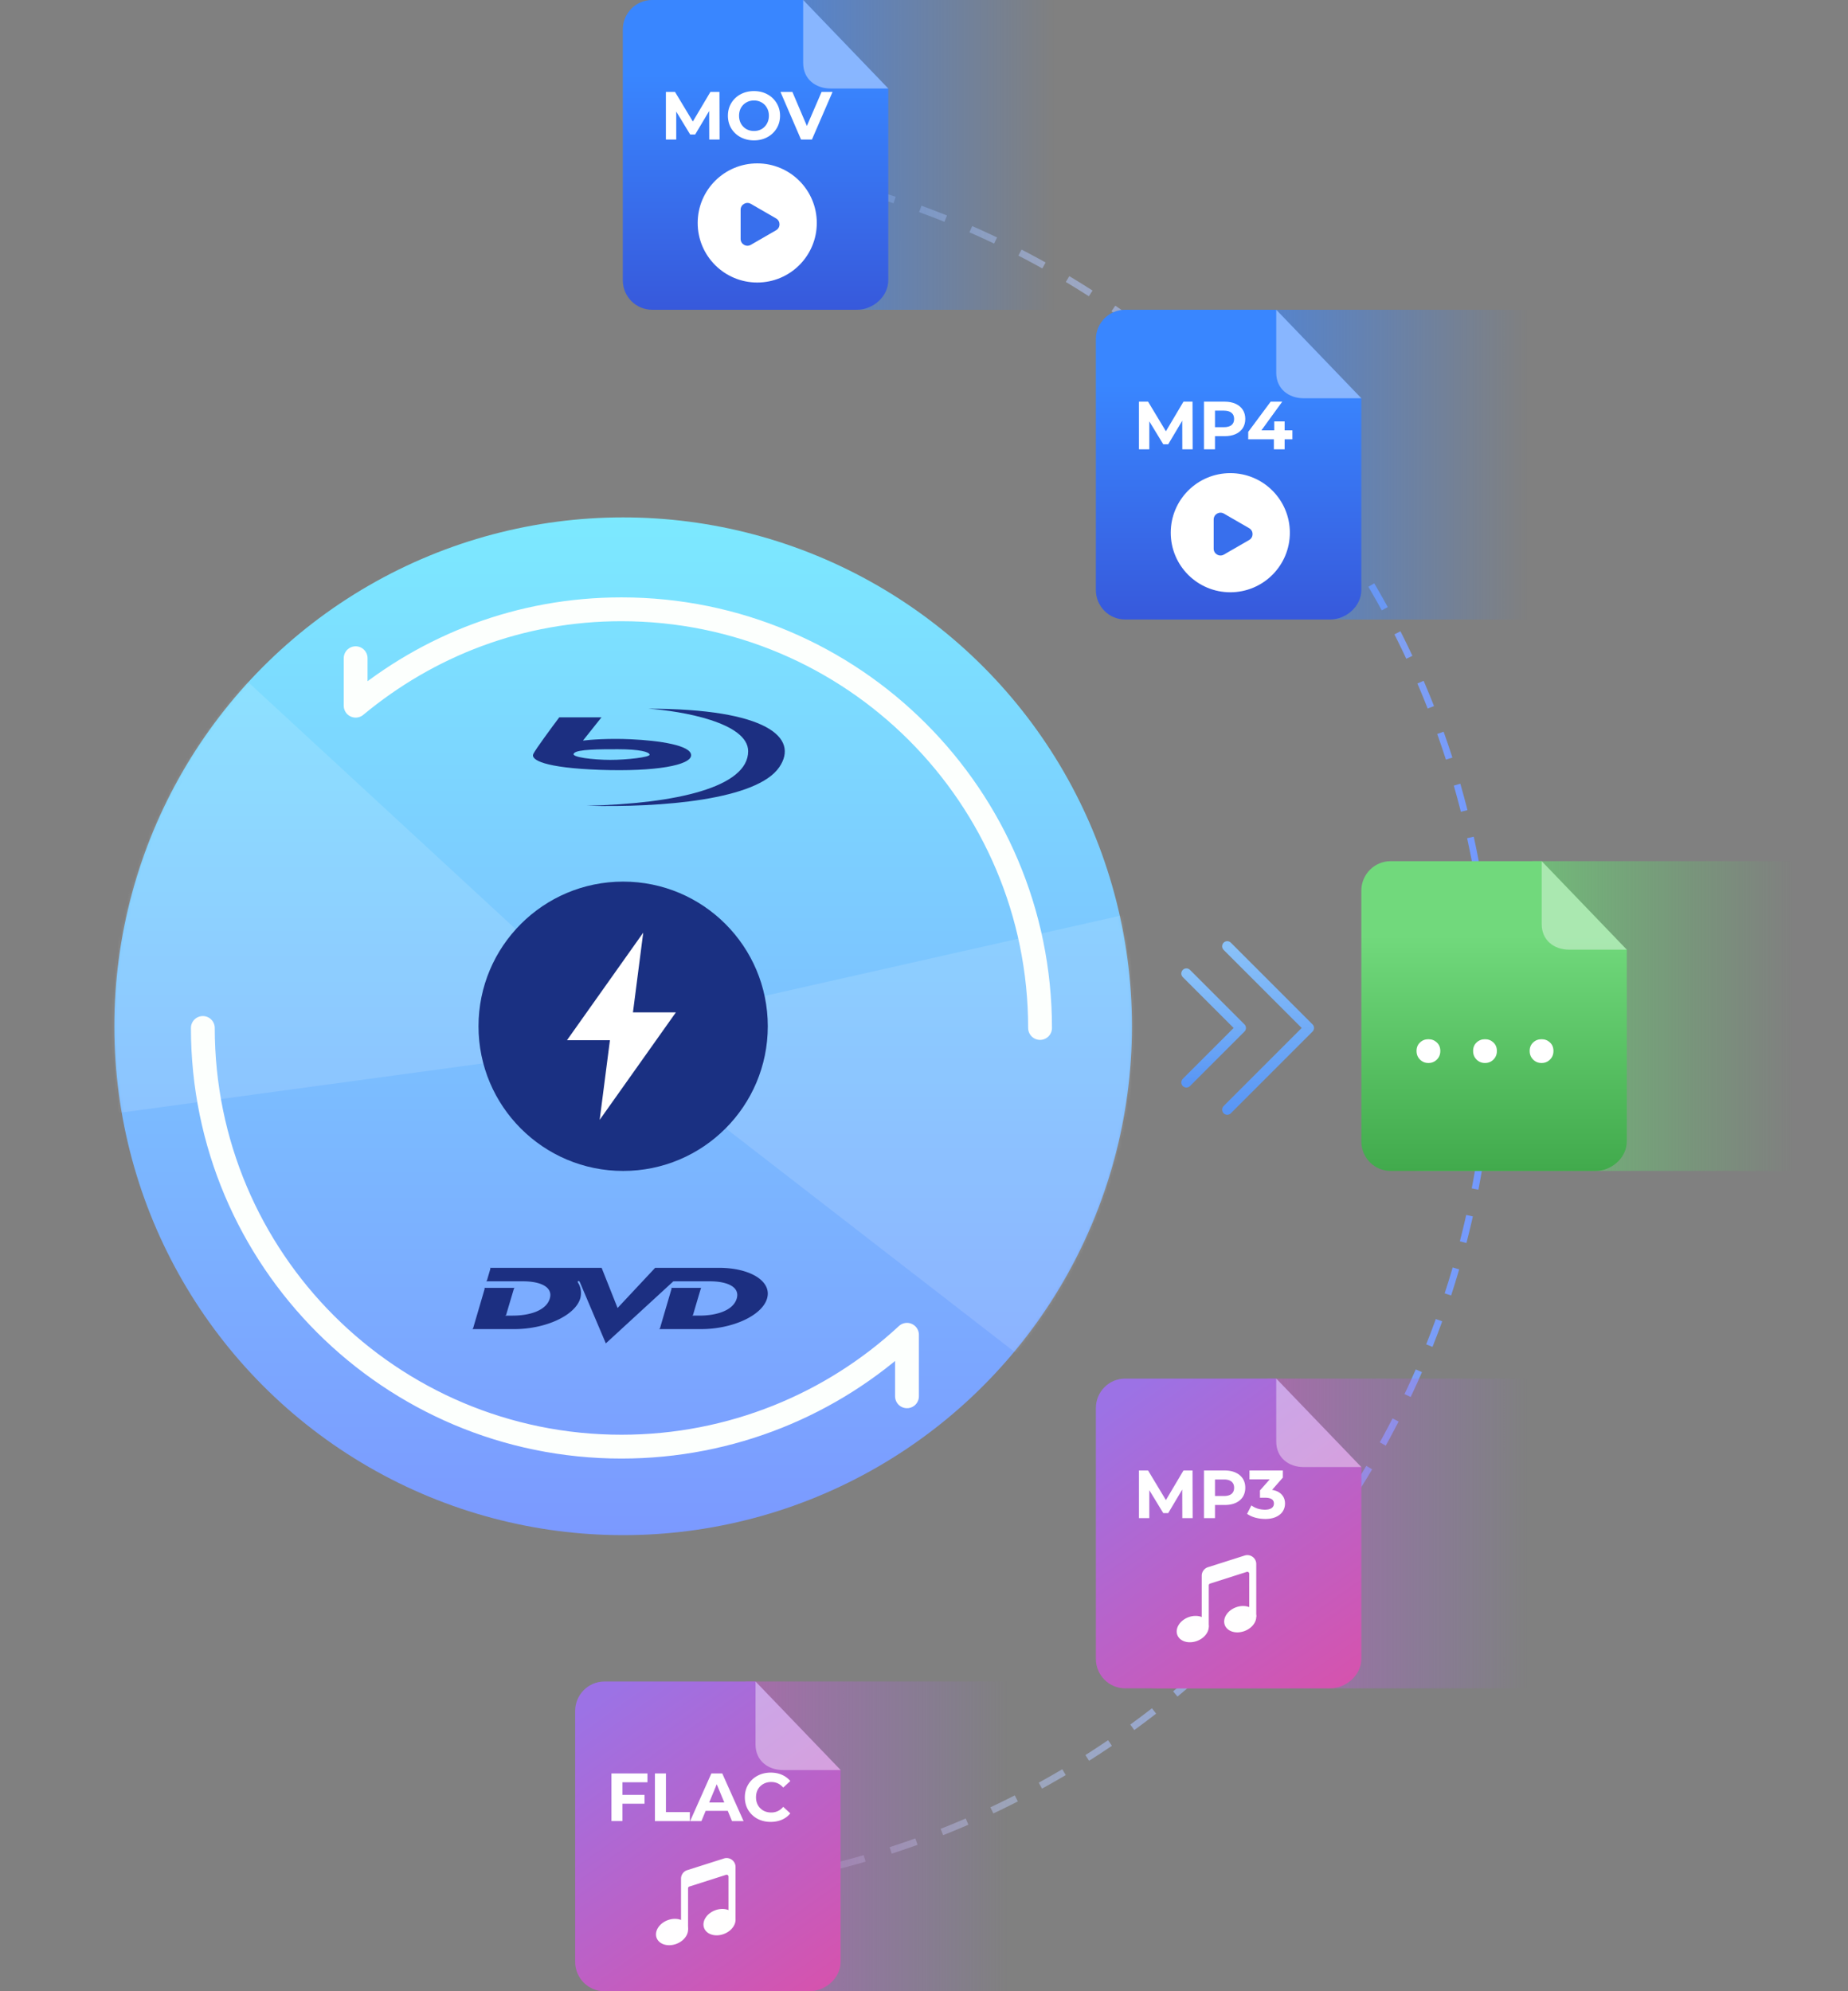 <svg xmlns="http://www.w3.org/2000/svg" width="543" height="585" fill="none"><rect width="100%" height="100%" fill="#808080" stroke="none"/><path stroke="url(#a)" stroke-linecap="round" stroke-linejoin="round" stroke-width="3" d="m348.6 286 16 16-16 16"/><path stroke="url(#b)" stroke-linecap="round" stroke-linejoin="round" stroke-width="3" d="m360.6 278 24 24-24 24"/><path stroke="url(#c)" stroke-dasharray="8 8" stroke-width="2" d="M183 556c140.833 0 255-114.167 255-255S323.833 46 183 46"/><circle cx="183.1" cy="301.5" r="149.5" fill="url(#d)"/><mask id="e" width="189" height="294" x="33" y="152" maskUnits="userSpaceOnUse" style="mask-type:alpha"><path fill="#3FA3FF" d="M221.793 157.094A149.502 149.502 0 0 0 53.628 376.25a149.499 149.499 0 0 0 90.778 69.656L183.099 301.5l38.694-144.406Z"/></mask><g mask="url(#e)"><path fill="#fff" fill-opacity=".13" d="m17.01 329.389 36.377-147.007 134.151 123.816 154.022-20.947-2.97 68.145-39.629 55.639-111.423-102.837L17.01 329.389Z"/></g><mask id="f" width="189" height="295" x="144" y="157" maskUnits="userSpaceOnUse" style="mask-type:alpha"><path fill="#1C2F81" d="M221.793 157.094a149.5 149.5 0 1 1-77.386 288.812L183.1 301.5l38.693-144.406Z"/></mask><g mask="url(#f)"><path fill="#fff" fill-opacity=".13" d="m312.994 408.698 42-145.5-178.086 40.151-122.914-95.151-31.5 60.5 6.5 68 147.914-33.349 136.086 105.349Z"/></g><circle cx="183.1" cy="301.5" r="42.5" fill="#1A3082"/><path fill="#1C2F81" d="M190.447 208.204c9.794.651 29.384 4.061 29.384 12.496 0 10.544-21.113 15.425-47.45 16.011 22.201.586 50.062-1.757 56.592-11.325 5.863-8.591-3.483-17.182-38.526-17.182Z"/><path fill="#1C2F81" fill-rule="evenodd" d="M176.734 210.742h-12.407c-2.249 2.994-6.922 9.333-7.618 10.739-.871 1.758 3.265 4.101 19.589 4.686 16.325.586 26.773-1.366 26.773-4.295s-9.36-4.296-17.631-4.686c-6.617-.313-12.189.13-14.148.39l5.442-6.834Zm4.788 9.373c-5.224 0-11.971 0-12.842 1.171-1.306 1.172 5.877 1.953 10.666 1.953 4.788 0 11.754-.781 11.536-1.562-.218-.781-2.83-1.562-9.36-1.562Z" clip-rule="evenodd"/><path fill="#1C2F81" d="m176.778 372.464 4.684 11.803 11.042-11.803h18.742c9.181 0 15.62 3.943 14.142 9.002-1.472 5.058-10.23 9.001-19.368 9.001h-12.437s.279-.079.34-.231c.486-1.733 3.373-11.498 3.408-11.65.04-.187-.207-.244-.207-.244h9.033s-.174-.011-.247.244c-.762 2.553-1.516 5.108-2.263 7.665-.045.172-.32.255-.32.255h2.162c5.125 0 9.971-1.52 10.991-5.044.934-3.216-2.458-5.04-7.98-5.04h-2.004l-8.643.007-19.842 18.23-7.597-17.903s-.071-.121-.129-.27c-.027-.048-.213-.195-.407-.116a.255.255 0 0 0-.13.268c.071.121.083.147.095.204 1.124 1.707.923 3.688.652 4.625-1.529 5.048-10.246 9.002-19.386 9.002H138.67s.294-.079.34-.232c.502-1.736 3.392-11.552 3.41-11.649.035-.166-.196-.245-.196-.245h9.096s-.26.068-.312.241c-.047.143-1.885 6.299-2.274 7.669-.045.172-.351.255-.351.255h2.208c5.131 0 9.942-1.52 10.96-5.044.932-3.216-2.43-5.04-7.945-5.04h-10.813s.247-.109.291-.256c.243-.813.982-3.366 1.017-3.485.04-.132-.207-.219-.207-.219h32.884Z"/><path stroke="#FCFFFD" stroke-linecap="round" stroke-linejoin="round" stroke-width="7" d="M305.6 302c0-67.931-55.069-123-123-123-29.851 0-56.798 10.634-78.1 28.32v-13.949M59.6 302c0 67.931 55.069 123 123 123 32.325 0 61.947-12.47 83.9-32.861v18.067"/><path fill="#fff" d="M185.981 297.413H198.6L176.2 329l3.018-23.413H166.6L189 274l-3.019 23.413Z"/><path fill="url(#g)" d="M171.214 516c-.606 23.241.269 59.76.269 59.76 0 5.103 7.565 9.24 16.155 9.24h108.813c8.59 0 15.549-4.137 15.549-9.24v-72.524c0-5.099-6.959-9.236-15.549-9.236h-77.164l-48.073 22Z"/><path fill="url(#h)" d="M247 520v56.332c0 4.787-4.452 8.668-9.204 8.668h-60.195c-4.751 0-8.601-3.881-8.601-8.668v-73.668c0-4.783 3.85-8.664 8.601-8.664H222l25 26Z"/><path fill="#fff" d="M182.9 523.6v3.7h6.48v2.6h-6.48v5.1h-3.24v-14h10.58v2.6h-7.34Zm9.533-2.6h3.24v11.36h7.02V535h-10.26v-14Zm21.408 11h-6.5l-1.24 3h-3.32l6.24-14h3.2l6.26 14h-3.4l-1.24-3Zm-1.02-2.46-2.22-5.36-2.22 5.36h4.44Zm13.617 5.7c-1.427 0-2.72-.307-3.88-.92a7.134 7.134 0 0 1-2.72-2.58c-.653-1.107-.98-2.353-.98-3.74s.327-2.627.98-3.72a6.931 6.931 0 0 1 2.72-2.58c1.16-.627 2.46-.94 3.9-.94 1.213 0 2.307.213 3.28.64a6.576 6.576 0 0 1 2.48 1.84l-2.08 1.92c-.947-1.093-2.12-1.64-3.52-1.64-.867 0-1.64.193-2.32.58-.68.373-1.213.9-1.6 1.58-.373.68-.56 1.453-.56 2.32 0 .867.187 1.64.56 2.32.387.68.92 1.213 1.6 1.6.68.373 1.453.56 2.32.56 1.4 0 2.573-.553 3.52-1.66l2.08 1.92a6.49 6.49 0 0 1-2.48 1.86c-.987.427-2.087.64-3.3.64Z"/><path fill="#fff" d="M192.945 569.339c.175.454.466.859.855 1.191.389.332.869.584 1.413.743.543.16 1.14.222 1.755.184a6.17 6.17 0 0 0 1.831-.404 6.14 6.14 0 0 0 1.627-.931 5.114 5.114 0 0 0 1.177-1.316c.296-.483.481-.992.546-1.5a2.962 2.962 0 0 0-.166-1.456c-.355-.917-1.17-1.613-2.268-1.934-1.098-.322-2.388-.242-3.586.22-1.199.463-2.207 1.271-2.804 2.247-.598.975-.734 2.039-.38 2.956ZM206.894 566.433c.176.454.466.859.855 1.191.389.332.869.584 1.413.743.543.16 1.14.222 1.755.184a6.156 6.156 0 0 0 1.831-.404 6.13 6.13 0 0 0 1.628-.931 5.11 5.11 0 0 0 1.176-1.316c.296-.483.482-.992.547-1.5a2.974 2.974 0 0 0-.167-1.456 2.98 2.98 0 0 0-.855-1.191 3.827 3.827 0 0 0-1.413-.744 5.138 5.138 0 0 0-1.755-.183 6.156 6.156 0 0 0-1.831.404 6.13 6.13 0 0 0-1.628.931 5.11 5.11 0 0 0-1.176 1.316 3.807 3.807 0 0 0-.547 1.5 2.974 2.974 0 0 0 .167 1.456Z" opacity=".99"/><path fill="#fff" d="m212.727 545.984-10.76 3.423a2.616 2.616 0 0 0-1.86 2.505v15.01h2.067v-12.168a.54.54 0 0 1 .401-.53l10.772-3.435c.052-.013.103-.026.155-.026.271 0 .555.219.555.555v12.659h2.067v-15.5c0-1.757-1.705-3.01-3.397-2.493Z" opacity=".99"/><path fill="#fff" d="m222 494 25 26h-16.944c-4.451 0-8.056-2.796-8.056-7.478V494Z" opacity=".4"/><path fill="url(#i)" d="M324.214 427c-.606 23.241.269 59.76.269 59.76 0 5.103 7.565 9.24 16.155 9.24h108.813c8.59 0 15.549-4.137 15.549-9.24v-72.524c0-5.099-6.959-9.236-15.549-9.236h-77.164l-48.073 22Z"/><path fill="url(#j)" d="M400 431v56.332c0 4.787-4.452 8.668-9.204 8.668h-60.195c-4.751 0-8.601-3.881-8.601-8.668v-73.668c0-4.783 3.85-8.664 8.601-8.664H375l25 26Z"/><path fill="#fff" d="m347.4 446-.02-8.4-4.12 6.92h-1.46l-4.1-6.74V446h-3.04v-14h2.68l5.24 8.7 5.16-8.7h2.66l.04 14h-3.04Zm12.422-14c1.24 0 2.313.207 3.22.62.92.413 1.626 1 2.12 1.76.493.76.74 1.66.74 2.7 0 1.027-.247 1.927-.74 2.7-.494.76-1.2 1.347-2.12 1.76-.907.4-1.98.6-3.22.6h-2.82V446h-3.24v-14h6.06Zm-.18 7.5c.973 0 1.713-.207 2.22-.62.506-.427.76-1.027.76-1.8 0-.787-.254-1.387-.76-1.8-.507-.427-1.247-.64-2.22-.64h-2.64v4.86h2.64Zm14.135-1.8c1.227.2 2.167.66 2.82 1.38.653.707.98 1.587.98 2.64a4.23 4.23 0 0 1-.64 2.26c-.427.68-1.08 1.227-1.96 1.64-.867.413-1.933.62-3.2.62-.987 0-1.96-.127-2.92-.38-.947-.267-1.753-.64-2.42-1.12l1.26-2.48c.533.4 1.147.713 1.84.94a7.45 7.45 0 0 0 2.16.32c.813 0 1.453-.153 1.92-.46.467-.32.7-.767.7-1.34 0-1.147-.873-1.72-2.62-1.72h-1.48v-2.14l2.88-3.26h-5.96V432h9.8v2.1l-3.16 3.6Z"/><path fill="#fff" d="m375 405 25 26h-16.944c-4.451 0-8.056-2.796-8.056-7.478V405Z" opacity=".4"/><path fill="#fff" d="M345.945 480.339c.175.454.466.859.855 1.191.389.332.869.584 1.413.743.543.16 1.14.222 1.755.184a6.17 6.17 0 0 0 1.831-.404 6.14 6.14 0 0 0 1.627-.931 5.114 5.114 0 0 0 1.177-1.316c.296-.483.481-.992.546-1.5a2.962 2.962 0 0 0-.166-1.456c-.355-.917-1.17-1.613-2.268-1.934-1.098-.322-2.388-.242-3.586.22-1.199.463-2.207 1.271-2.804 2.247-.598.975-.734 2.039-.38 2.956ZM359.894 477.433c.176.454.466.859.855 1.191.389.332.869.584 1.413.743.543.16 1.14.222 1.755.184a6.156 6.156 0 0 0 1.831-.404 6.13 6.13 0 0 0 1.628-.931 5.11 5.11 0 0 0 1.176-1.316c.296-.483.482-.992.547-1.5a2.974 2.974 0 0 0-.167-1.456 2.98 2.98 0 0 0-.855-1.191 3.827 3.827 0 0 0-1.413-.744 5.138 5.138 0 0 0-1.755-.183 6.156 6.156 0 0 0-1.831.404 6.13 6.13 0 0 0-1.628.931 5.11 5.11 0 0 0-1.176 1.316 3.807 3.807 0 0 0-.547 1.5 2.974 2.974 0 0 0 .167 1.456Z" opacity=".99"/><path fill="#fff" d="m365.728 456.984-10.76 3.423a2.616 2.616 0 0 0-1.86 2.505v15.01h2.067v-12.168a.54.54 0 0 1 .4-.53l10.773-3.435c.052-.013.103-.026.155-.026.271 0 .555.219.555.555v12.659h2.067v-15.5c0-1.757-1.705-3.01-3.397-2.493Z" opacity=".99"/><path fill="url(#k)" d="M185.214 22c-.606 23.241.269 59.76.269 59.76 0 5.103 7.565 9.24 16.155 9.24h108.813c8.59 0 15.549-4.137 15.549-9.24V9.236C326 4.137 319.041 0 310.451 0h-77.164l-48.073 22Z"/><path fill="url(#l)" d="M261 26v56.332c0 4.787-4.452 8.668-9.204 8.668h-60.195C186.85 91 183 87.119 183 82.332V8.664C183 3.881 186.85 0 191.601 0H236l25 26Z"/><path fill="#fff" d="m208.4 41-.02-8.4-4.12 6.92h-1.46l-4.1-6.74V41h-3.04V27h2.68l5.24 8.7 5.16-8.7h2.66l.04 14h-3.04Zm13.142.24c-1.454 0-2.767-.313-3.94-.94a7.087 7.087 0 0 1-2.74-2.58c-.654-1.107-.98-2.347-.98-3.72 0-1.373.326-2.607.98-3.7a7.04 7.04 0 0 1 2.74-2.6c1.173-.627 2.486-.94 3.94-.94 1.453 0 2.76.313 3.92.94a7.046 7.046 0 0 1 2.74 2.6c.666 1.093 1 2.327 1 3.7 0 1.373-.334 2.613-1 3.72a7.094 7.094 0 0 1-2.74 2.58c-1.16.627-2.467.94-3.92.94Zm0-2.76c.826 0 1.573-.187 2.24-.56a4.1 4.1 0 0 0 1.56-1.6c.386-.68.58-1.453.58-2.32 0-.867-.194-1.64-.58-2.32a3.962 3.962 0 0 0-1.56-1.58c-.667-.387-1.414-.58-2.24-.58-.827 0-1.574.193-2.24.58-.667.373-1.194.9-1.58 1.58-.374.68-.56 1.453-.56 2.32 0 .867.186 1.64.56 2.32.386.68.913 1.213 1.58 1.6.666.373 1.413.56 2.24.56ZM244.628 27l-6.06 14h-3.2l-6.04-14h3.5l4.26 10 4.32-10h3.22Z"/><path fill="#fff" d="m236 0 25 26h-16.944c-4.451 0-8.056-2.796-8.056-7.478V0Z" opacity=".4"/><circle cx="222.5" cy="65.5" r="17.5" fill="#fff"/><path fill="#386FED" d="M228.047 64.175c1.333.77 1.333 2.694 0 3.464l-7.43 4.29c-1.334.77-3-.192-3-1.732v-8.58c0-1.54 1.666-2.502 3-1.732l7.43 4.29Z"/><path fill="url(#m)" d="M324.214 113c-.606 23.241.269 59.76.269 59.76 0 5.103 7.565 9.24 16.155 9.24h108.813c8.59 0 15.549-4.137 15.549-9.24v-72.524c0-5.099-6.959-9.236-15.549-9.236h-77.164l-48.073 22Z"/><path fill="url(#n)" d="M400 117v56.332c0 4.787-4.452 8.668-9.204 8.668h-60.195c-4.751 0-8.601-3.881-8.601-8.668V99.664c0-4.783 3.85-8.664 8.601-8.664H375l25 26Z"/><path fill="#fff" d="m347.4 132-.02-8.4-4.12 6.92h-1.46l-4.1-6.74V132h-3.04v-14h2.68l5.24 8.7 5.16-8.7h2.66l.04 14h-3.04Zm12.422-14c1.24 0 2.313.207 3.22.62.92.413 1.626 1 2.12 1.76.493.76.74 1.66.74 2.7 0 1.027-.247 1.927-.74 2.7-.494.76-1.2 1.347-2.12 1.76-.907.4-1.98.6-3.22.6h-2.82V132h-3.24v-14h6.06Zm-.18 7.5c.973 0 1.713-.207 2.22-.62.506-.427.76-1.027.76-1.8 0-.787-.254-1.387-.76-1.8-.507-.427-1.247-.64-2.22-.64h-2.64v4.86h2.64Zm20.103 3.56h-2.28V132h-3.16v-2.94h-7.54v-2.18l6.6-8.88h3.4l-6.12 8.42h3.76v-2.62h3.06v2.62h2.28v2.64Z"/><path fill="#fff" d="m375 91 25 26h-16.944c-4.451 0-8.056-2.796-8.056-7.478V91Z" opacity=".4"/><circle cx="361.5" cy="156.5" r="17.5" fill="#fff"/><path fill="#386FED" d="M367.047 155.175c1.333.77 1.333 2.694 0 3.464l-7.43 4.29c-1.334.77-3-.192-3-1.732v-8.58c0-1.539 1.666-2.502 3-1.732l7.43 4.29Z"/><path fill="url(#o)" d="M402.214 275c-.606 23.241.269 59.76.269 59.76 0 5.103 7.565 9.24 16.155 9.24h108.813c8.59 0 15.549-4.137 15.549-9.24v-72.524c0-5.099-6.959-9.236-15.549-9.236h-77.164l-48.073 22Z"/><path fill="url(#p)" d="M478 279v56.332c0 4.787-4.452 8.668-9.204 8.668h-60.195c-4.751 0-8.601-3.881-8.601-8.668v-73.668c0-4.783 3.85-8.664 8.601-8.664H453l25 26Z"/><path fill="#fff" d="M419.716 312.288c-.984 0-1.812-.336-2.484-1.008-.672-.672-1.008-1.512-1.008-2.52 0-1.032.336-1.86 1.008-2.484.672-.648 1.5-.972 2.484-.972s1.812.324 2.484.972c.672.624 1.008 1.452 1.008 2.484 0 1.008-.336 1.848-1.008 2.52-.672.672-1.5 1.008-2.484 1.008Zm16.622 0c-.984 0-1.812-.336-2.484-1.008-.672-.672-1.008-1.512-1.008-2.52 0-1.032.336-1.86 1.008-2.484.672-.648 1.5-.972 2.484-.972s1.812.324 2.484.972c.672.624 1.008 1.452 1.008 2.484 0 1.008-.336 1.848-1.008 2.52-.672.672-1.5 1.008-2.484 1.008Zm16.622 0c-.984 0-1.812-.336-2.484-1.008-.672-.672-1.008-1.512-1.008-2.52 0-1.032.336-1.86 1.008-2.484.672-.648 1.5-.972 2.484-.972s1.812.324 2.484.972c.672.624 1.008 1.452 1.008 2.484 0 1.008-.336 1.848-1.008 2.52-.672.672-1.5 1.008-2.484 1.008Z"/><path fill="#fff" d="m453 253 25 26h-16.944c-4.451 0-8.056-2.796-8.056-7.478V253Z" opacity=".4"/><defs><linearGradient id="j" x1="327.699" x2="389.837" y1="411.098" y2="498.602" gradientUnits="userSpaceOnUse"><stop stop-color="#9C72E5"/><stop offset="1" stop-color="#D553AE"/></linearGradient><linearGradient id="a" x1="356.6" x2="356.6" y1="286" y2="318" gradientUnits="userSpaceOnUse"><stop stop-color="#89C1F8"/><stop offset="1" stop-color="#5996F5"/></linearGradient><linearGradient id="c" x1="438" x2="183" y1="269.75" y2="269.75" gradientUnits="userSpaceOnUse"><stop stop-color="#7098FF"/><stop offset="1" stop-color="#fff" stop-opacity="0"/></linearGradient><linearGradient id="d" x1="183.1" x2="183.1" y1="152" y2="451" gradientUnits="userSpaceOnUse"><stop stop-color="#7CE9FF"/><stop offset="1" stop-color="#7B99FF"/></linearGradient><linearGradient id="g" x1="296" x2="170.999" y1="540.501" y2="540.501" gradientUnits="userSpaceOnUse"><stop stop-color="#9C72E5" stop-opacity="0"/><stop offset="1" stop-color="#D553AE"/></linearGradient><linearGradient id="h" x1="174.699" x2="236.837" y1="500.098" y2="587.602" gradientUnits="userSpaceOnUse"><stop stop-color="#9C72E5"/><stop offset="1" stop-color="#D553AE"/></linearGradient><linearGradient id="i" x1="449" x2="323.999" y1="451.501" y2="451.501" gradientUnits="userSpaceOnUse"><stop stop-color="#9C72E5" stop-opacity="0"/><stop offset="1" stop-color="#D553AE"/></linearGradient><linearGradient id="b" x1="372.6" x2="372.6" y1="278" y2="326" gradientUnits="userSpaceOnUse"><stop stop-color="#89C1F8"/><stop offset="1" stop-color="#5996F5"/></linearGradient><linearGradient id="k" x1="310" x2="184.999" y1="46.501" y2="46.501" gradientUnits="userSpaceOnUse"><stop stop-color="#3986FF" stop-opacity="0"/><stop offset="1" stop-color="#3986FF"/></linearGradient><linearGradient id="l" x1="222" x2="222" y1="0" y2="91" gradientUnits="userSpaceOnUse"><stop offset=".24" stop-color="#3986FF"/><stop offset="1" stop-color="#3759DB"/></linearGradient><linearGradient id="m" x1="449" x2="323.999" y1="137.501" y2="137.501" gradientUnits="userSpaceOnUse"><stop stop-color="#3986FF" stop-opacity="0"/><stop offset="1" stop-color="#3986FF"/></linearGradient><linearGradient id="n" x1="361" x2="361" y1="91" y2="182" gradientUnits="userSpaceOnUse"><stop offset=".24" stop-color="#3986FF"/><stop offset="1" stop-color="#3759DB"/></linearGradient><linearGradient id="o" x1="527" x2="401.999" y1="299.501" y2="299.501" gradientUnits="userSpaceOnUse"><stop stop-color="#5DD369" stop-opacity="0"/><stop offset="1" stop-color="#6FE97C"/></linearGradient><linearGradient id="p" x1="439" x2="439" y1="253" y2="344" gradientUnits="userSpaceOnUse"><stop offset=".24" stop-color="#71D97C"/><stop offset="1" stop-color="#41AA4C"/></linearGradient></defs></svg>